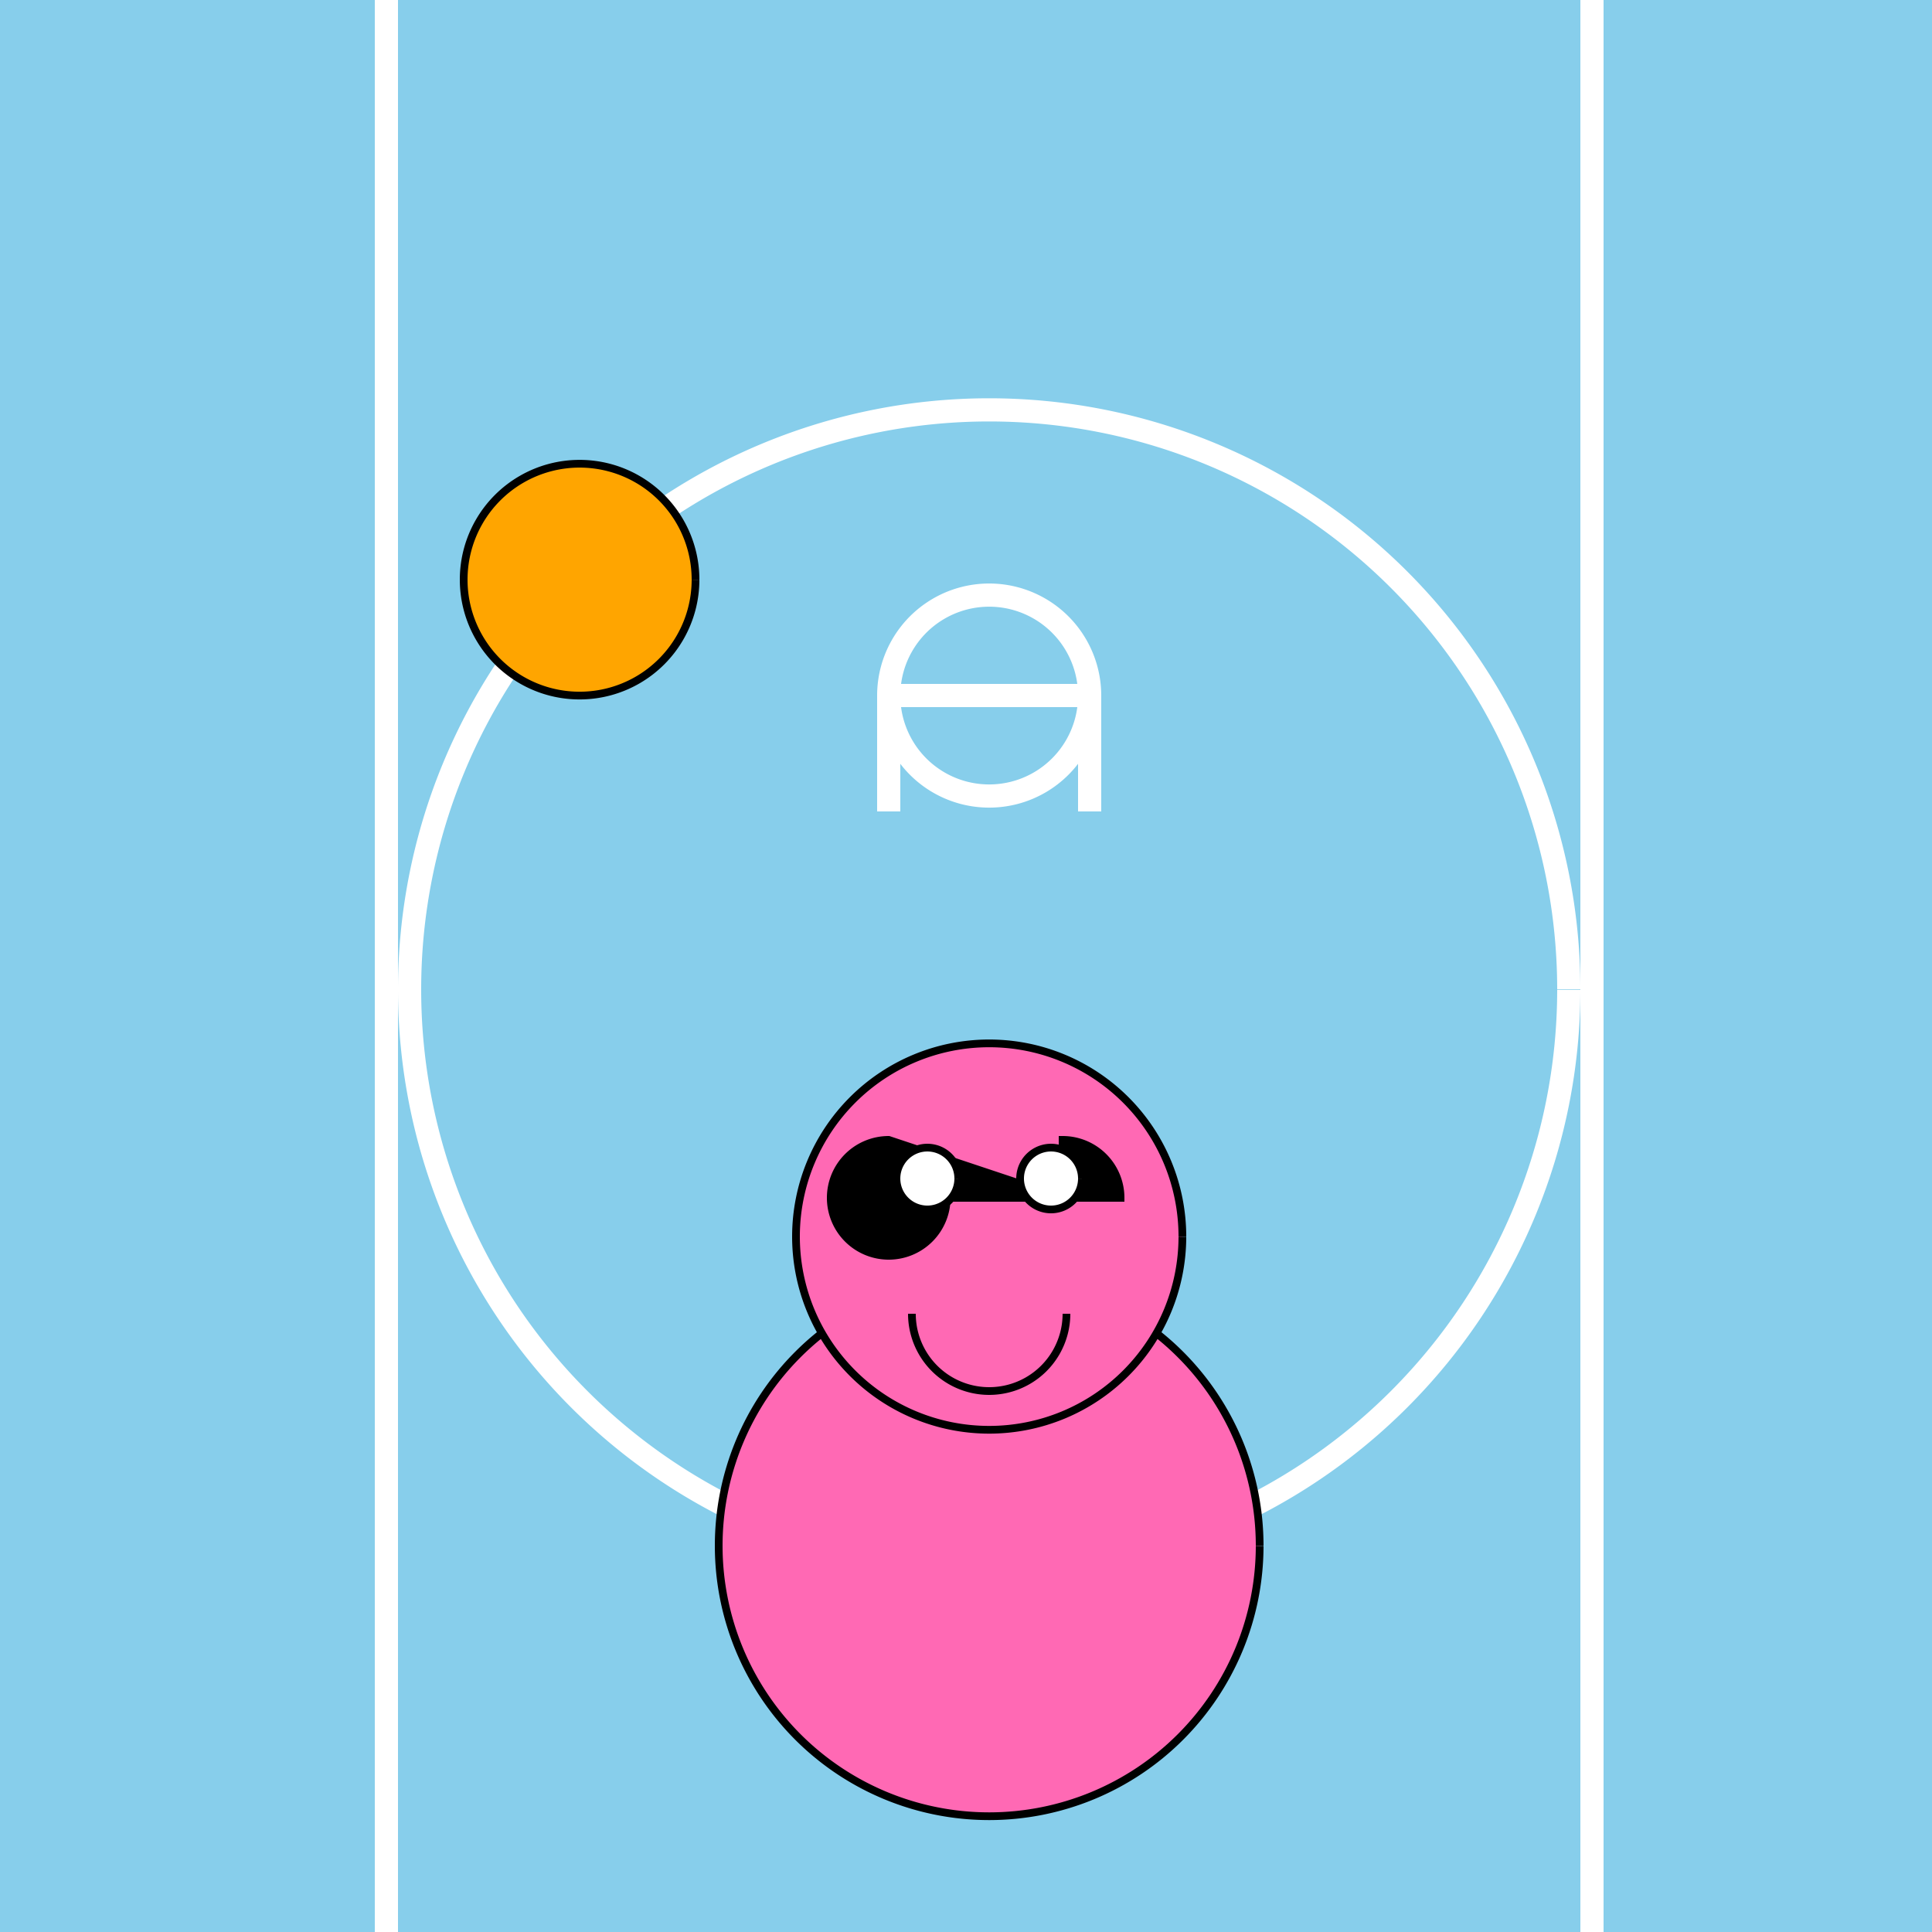 <!--

Generated by DrawGPT.
Free, open source, AI generated images in SVG, PNG, and HTML Canvas format.
https://drawgpt.ai

Created: 2023-09-26T08:50:24.793Z
Link: https://drawgpt.ai/prompt/40948/

-->
<svg xmlns="http://www.w3.org/2000/svg" xmlns:xlink="http://www.w3.org/1999/xlink" width="500" height="500"><defs/><g><rect fill="#87CEEB" stroke="none" x="0" y="0" width="512" height="512"/><path fill="none" stroke="#FFFFFF" paint-order="fill stroke markers" d=" M 100 0 L 100 512" stroke-miterlimit="10" stroke-width="6" stroke-dasharray=""/><path fill="none" stroke="#FFFFFF" paint-order="fill stroke markers" d=" M 412 0 L 412 512" stroke-miterlimit="10" stroke-width="6" stroke-dasharray=""/><path fill="none" stroke="#FFFFFF" paint-order="fill stroke markers" d=" M 406 256 A 150 150 0 1 0 406 256.15" stroke-miterlimit="10" stroke-width="6" stroke-dasharray=""/><path fill="none" stroke="#FFFFFF" paint-order="fill stroke markers" d=" M 230 210 L 230 180" stroke-miterlimit="10" stroke-width="6" stroke-dasharray=""/><path fill="none" stroke="#FFFFFF" paint-order="fill stroke markers" d=" M 282 210 L 282 180" stroke-miterlimit="10" stroke-width="6" stroke-dasharray=""/><path fill="none" stroke="#FFFFFF" paint-order="fill stroke markers" d=" M 230 180 L 282 180" stroke-miterlimit="10" stroke-width="6" stroke-dasharray=""/><path fill="none" stroke="#FFFFFF" paint-order="fill stroke markers" d=" M 282 180 A 26 26 0 1 0 282 180.026" stroke-miterlimit="10" stroke-width="6" stroke-dasharray=""/><path fill="#FF69B4" stroke="#000000" paint-order="fill stroke markers" d=" M 326 400 A 70 70 0 1 0 326 400.07" stroke-miterlimit="10" stroke-width="2" stroke-dasharray=""/><path fill="#FF69B4" stroke="#000000" paint-order="fill stroke markers" d=" M 306 320 A 50 50 0 1 0 306 320.05" stroke-miterlimit="10" stroke-width="2" stroke-dasharray=""/><path fill="#000000" stroke="#000000" paint-order="fill stroke markers" d=" M 245 310 A 15 15 0 1 1 230 295 L 275 310 L 275 295 A 15 15 0 0 1 290 310 L 230 310 Z" stroke-miterlimit="10" stroke-width="2" stroke-dasharray=""/><path fill="#FFFFFF" stroke="#000000" paint-order="fill stroke markers" d=" M 248 305 A 8 8 0 1 0 248 305.008" stroke-miterlimit="10" stroke-width="2" stroke-dasharray=""/><path fill="#FFFFFF" stroke="#000000" paint-order="fill stroke markers" d=" M 280 305 A 8 8 0 1 0 280 305.008" stroke-miterlimit="10" stroke-width="2" stroke-dasharray=""/><path fill="none" stroke="#000000" paint-order="fill stroke markers" d=" M 276 340 A 20 20 0 0 1 236 340" stroke-miterlimit="10" stroke-width="2" stroke-dasharray=""/><path fill="#FFA500" stroke="#000000" paint-order="fill stroke markers" d=" M 180 150 A 30 30 0 1 0 180 150.03" stroke-miterlimit="10" stroke-width="2" stroke-dasharray=""/></g></svg>
